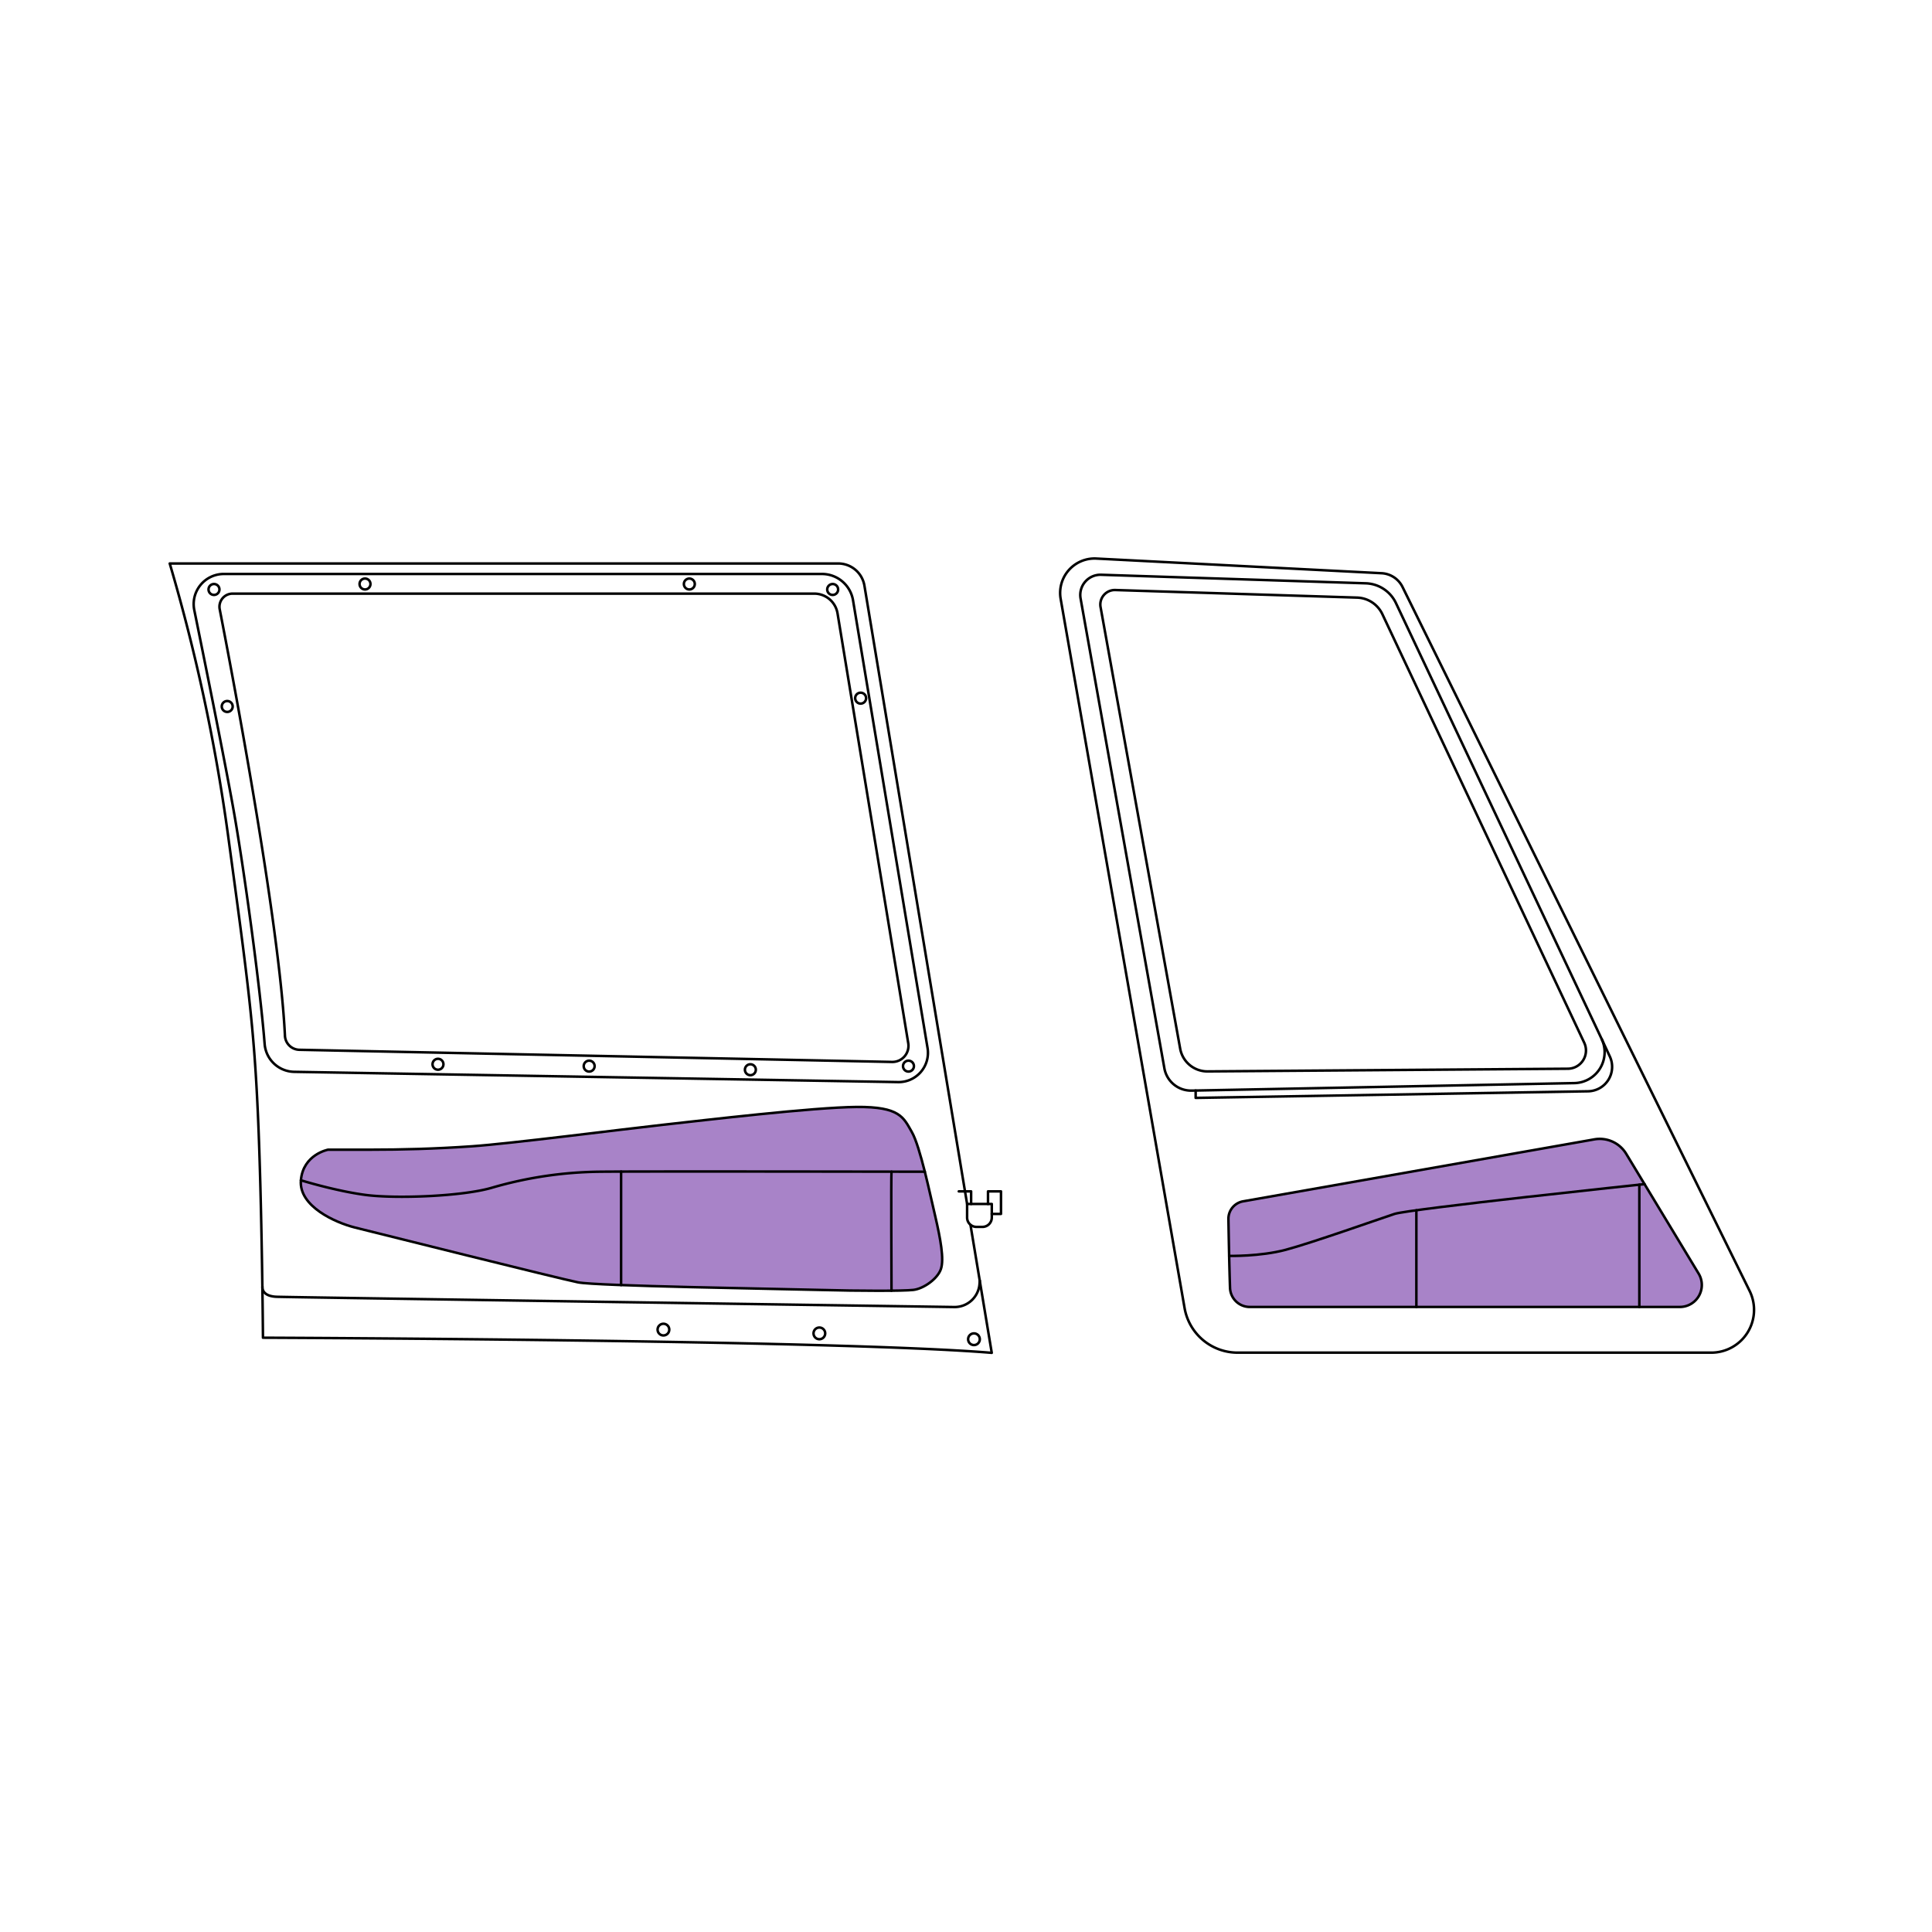 <svg viewBox="0 0 1000 1000" xmlns="http://www.w3.org/2000/svg"><defs><style>.cls-1{fill:#a883c8;}.cls-2{fill:none;stroke:#000;stroke-linecap:round;stroke-linejoin:round;stroke-width:1.3px;}</style></defs><g id="Jetranger_door-insert-panels-full-set"><path d="M869.47,676.48H646.88a10.22,10.22,0,0,1-10.22-9.86c-.36-10.28-.67-26.15-.83-35.59a9.19,9.19,0,0,1,7.59-9.22l181.83-32.08a16,16,0,0,1,16.47,7.48l37.49,62A11.38,11.38,0,0,1,869.47,676.48Z" class="cls-1"></path><path d="M487,656.89c-1.76,5.09-9,10.18-14.28,10.77s-27.39.58-48.62,0-115.34-2-124.93-3.92-105.26-25.82-115.43-28.37-29.15-11-28-24.45,14.09-15.85,14.09-15.85h22.69c14.68,0,32.09-.39,51.85-1.76s77.87-8.81,99-11.15,77.48-9,100-9.2,24.26,5.48,28.56,12.91c2.19,3.78,4.58,12,6.76,20.61,2.11,8.39,4,17.24,5.38,23C486.8,641.24,488.76,651.81,487,656.89Z" class="cls-1"></path><path d="M500.57,623.17l-53.14-320a13.76,13.76,0,0,0-13.58-11.51h-346a953,953,0,0,1,30,139.3c10.43,76.7,13.56,99.37,15.65,146s2.61,115.44,2.61,115.44,295.3,1.05,377.22,7.83l-11-66.16" class="cls-2"></path><path d="M135.83,666s-.74,5,7.6,5.22c7.43.24,288.31,4.39,350.5,5.3A12.92,12.92,0,0,0,507,664.57l.14-1.75" class="cls-2"></path><circle r="3.03" cy="688.2" cx="343.39" class="cls-2"></circle><circle r="3.03" cy="690.15" cx="424.1" class="cls-2"></circle><circle r="3.03" cy="693.18" cx="504.12" class="cls-2"></circle><path d="M487,656.89c-1.76,5.09-9,10.18-14.28,10.77s-27.39.58-48.62,0-115.34-2-124.93-3.92-105.26-25.82-115.43-28.37-29.15-11-28-24.45,14.09-15.85,14.09-15.85h22.69c14.68,0,32.09-.39,51.85-1.76s77.87-8.81,99-11.15,77.48-9,100-9.2,24.26,5.48,28.56,12.91c2.19,3.78,4.58,12,6.76,20.61,2.11,8.39,4,17.24,5.38,23C486.8,641.24,488.76,651.81,487,656.89Z" class="cls-2"></path><path d="M155.76,610.91s17.67,5.48,33.33,7.57,50.61.78,65.74-3.78a207.29,207.29,0,0,1,55.3-8.22c20.35-.26,168.56,0,168.56,0" class="cls-2"></path><line y2="665.16" x2="321.48" y1="606.41" x1="321.48" class="cls-2"></line><path d="M461.44,606.45c-.27,1.07,0,61.61,0,61.61" class="cls-2"></path><path d="M115.82,297.09a15.58,15.58,0,0,0-15.26,18.68c5.5,27,15.49,76.44,20.18,102.62,5.49,30.66,13.9,92.19,16.24,122a15.63,15.63,0,0,0,15.32,14.39l312.6,5.31a15.16,15.16,0,0,0,15.2-17.64L441.53,310.72a16.3,16.3,0,0,0-16.09-13.63Z" class="cls-2"></path><path d="M113.72,315.36c6.51,33.43,30.91,161.71,33.77,220.77a7.63,7.63,0,0,0,7.46,7.24l306.76,6.29a8.34,8.34,0,0,0,8.4-9.69L433.51,317.5a12.23,12.23,0,0,0-12.06-10.24h-301A6.8,6.8,0,0,0,113.72,315.36Z" class="cls-2"></path><circle r="2.83" cy="305.11" cx="110.76" class="cls-2"></circle><circle r="2.83" cy="302.28" cx="188.93" class="cls-2"></circle><circle r="2.83" cy="302.28" cx="356.8" class="cls-2"></circle><circle r="2.83" cy="305.11" cx="430.99" class="cls-2"></circle><circle r="2.83" cy="361.36" cx="445.46" class="cls-2"></circle><circle r="2.83" cy="551.82" cx="470.22" class="cls-2"></circle><circle r="2.83" cy="553.69" cx="388.39" class="cls-2"></circle><circle r="2.83" cy="551.82" cx="304.95" class="cls-2"></circle><circle r="2.83" cy="550.86" cx="226.7" class="cls-2"></circle><circle r="2.83" cy="365.67" cx="117.61" class="cls-2"></circle><polyline points="496.26 616.65 502.65 616.65 502.65 623.17" class="cls-2"></polyline><path d="M500.57,623.17h12.78v7.05a4.82,4.82,0,0,1-4.83,4.82H505.4a4.82,4.82,0,0,1-4.83-4.82Z" class="cls-2"></path><polyline points="511.39 623.17 511.39 616.65 518.11 616.65 518.11 628.33 513.35 628.33" class="cls-2"></polyline><path d="M567.5,289.11l147.62,7.59a12.82,12.82,0,0,1,10.79,7.05L905.6,668.19a22.14,22.14,0,0,1-19.87,31.94H640.59a27.86,27.86,0,0,1-27.45-23.07L549,310A17.82,17.82,0,0,1,567.5,289.11Z" class="cls-2"></path><path d="M869.47,676.48H646.88a10.22,10.22,0,0,1-10.22-9.86c-.36-10.28-.67-26.15-.83-35.59a9.19,9.19,0,0,1,7.59-9.22l181.83-32.08a16,16,0,0,1,16.47,7.48l37.49,62A11.38,11.38,0,0,1,869.47,676.48Z" class="cls-2"></path><path d="M636.21,650.05s15.92.38,29.22-3.14,48.53-16,56.35-18.58S851.21,612.9,851.21,612.9" class="cls-2"></path><line y2="676.48" x2="733.11" y1="626.43" x1="733.11" class="cls-2"></line><line y2="676.48" x2="848.52" y1="613.19" x1="848.52" class="cls-2"></line><path d="M559.31,309.78l43.37,243.14a14,14,0,0,0,14.1,11.58l198.16-3.89a16,16,0,0,0,14.11-22.76L722.54,312.16a17.9,17.9,0,0,0-15.6-10.24l-137-4.42A10.45,10.45,0,0,0,559.31,309.78Z" class="cls-2"></path><path d="M829.05,537.85l4.2,9a12.66,12.66,0,0,1-11.25,18l-203.13,3.42v-3.8" class="cls-2"></path><path d="M569.65,314.23,610.86,542.8A14.3,14.3,0,0,0,625,554.56l186.49-1.39A9.43,9.43,0,0,0,820,539.73L715.51,317.89a15,15,0,0,0-13-8.57L577.27,305.4A7.5,7.5,0,0,0,569.65,314.23Z" class="cls-2"></path></g></svg>